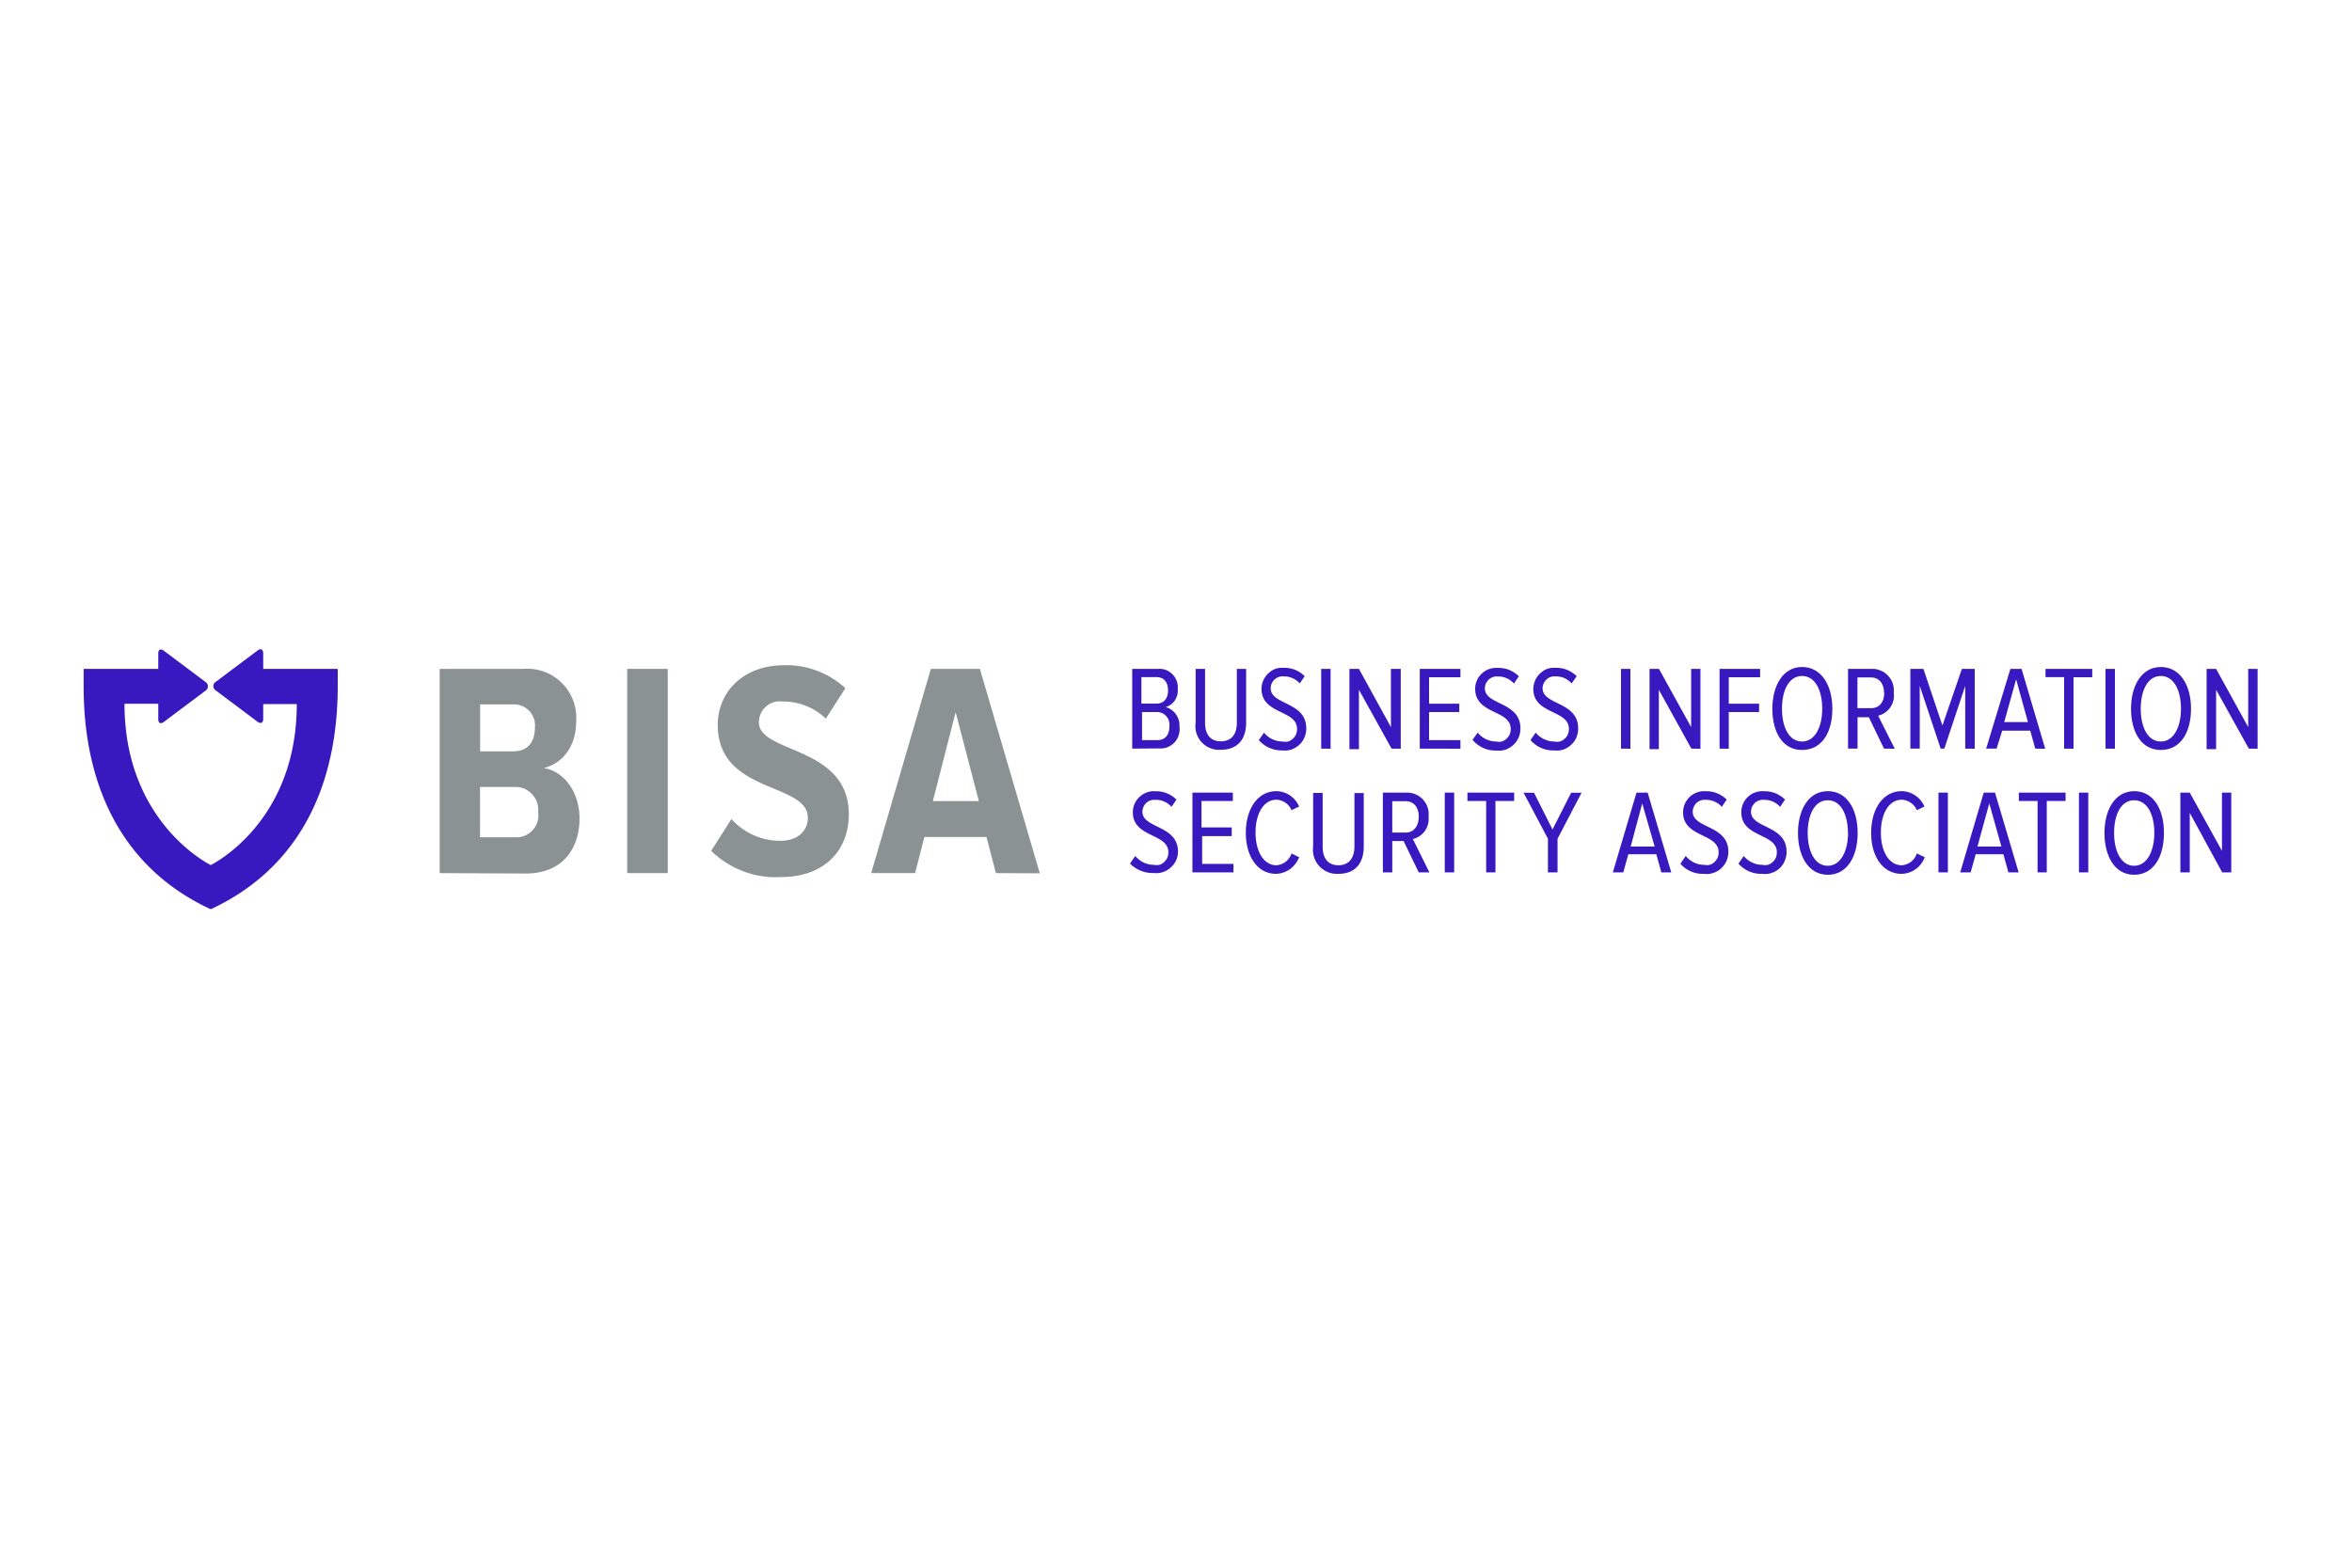 <svg xmlns="http://www.w3.org/2000/svg" xmlns:xlink="http://www.w3.org/1999/xlink" viewBox="0 0 225 150"><defs><style>.a{fill:none;}.b{clip-path:url(#a);}.c,.d{fill:#3819c0;}.d{fill-rule:evenodd;}.e{fill:#8a9293;}</style><clipPath id="a"><rect class="a" x="8" y="62.09" width="208" height="24.95"/></clipPath></defs><rect class="a" width="225" height="150"/><g class="b"><path class="c" d="M108.31,71.63V64h2.49a1.74,1.74,0,0,1,.75.11,1.81,1.81,0,0,1,.63.43,1.73,1.73,0,0,1,.4.65,1.94,1.94,0,0,1,.09.76A1.72,1.72,0,0,1,112.4,67a1.66,1.66,0,0,1-.88.66,1.77,1.77,0,0,1,1,.72,1.84,1.84,0,0,1,.31,1.16,1.81,1.81,0,0,1-.07.8,1.88,1.88,0,0,1-.4.7,2,2,0,0,1-.66.45,1.77,1.77,0,0,1-.79.12Zm3.43-5.56c0-.73-.34-1.28-1.1-1.28h-1.45v2.53h1.45c.76,0,1.1-.55,1.1-1.26Zm.13,3.41a1.2,1.2,0,0,0-.05-.5,1,1,0,0,0-.24-.44,1.19,1.19,0,0,0-.89-.41h-1.44v2.69h1.44c.79,0,1.18-.51,1.18-1.35Z"/><path class="c" d="M114.38,69.15V64h.9v5.15c0,1.17.55,1.78,1.51,1.78s1.53-.61,1.53-1.78V64h.89v5.13c0,1.69-.89,2.61-2.42,2.61A2.26,2.26,0,0,1,114.38,69.15Z"/><path class="c" d="M120.43,70.8l.49-.7a2.24,2.24,0,0,0,.78.62,2.38,2.38,0,0,0,1,.23,1.16,1.16,0,0,0,.52,0,1.13,1.13,0,0,0,.45-.26,1.18,1.18,0,0,0,.31-.42,1.34,1.34,0,0,0,.1-.52c0-1.86-3.4-1.37-3.4-3.84a2.1,2.1,0,0,1,.17-.81,2.28,2.28,0,0,1,.48-.67A2.05,2.05,0,0,1,122,64a2,2,0,0,1,.81-.1,2.7,2.7,0,0,1,2,.8l-.47.69a2.11,2.11,0,0,0-.71-.51,1.92,1.92,0,0,0-.85-.16,1,1,0,0,0-.46.06,1.1,1.1,0,0,0-.4.24,1.46,1.46,0,0,0-.27.38,1.22,1.22,0,0,0-.09.46c0,1.61,3.4,1.26,3.4,3.82a2,2,0,0,1-.17.87,1.91,1.91,0,0,1-.5.72,2.25,2.25,0,0,1-.76.45,2,2,0,0,1-.87.08,2.89,2.89,0,0,1-2.25-1Z"/><path class="c" d="M126.39,71.63V64h.9v7.64Z"/><path class="c" d="M133.12,71.63,130,66v5.68h-.91V64H130l3.06,5.57V64H134v7.64Z"/><path class="c" d="M135.82,71.63V64h3.89v.8h-3v2.53h2.89v.8h-2.89v2.69h3v.82Z"/><path class="c" d="M140.86,70.8l.5-.7a2.36,2.36,0,0,0,.78.62,2.3,2.3,0,0,0,1,.23,1.1,1.1,0,0,0,.51,0,1.17,1.17,0,0,0,.46-.26,1.31,1.31,0,0,0,.31-.42,1.34,1.34,0,0,0,.1-.52c0-1.86-3.4-1.37-3.4-3.84a2,2,0,0,1,.65-1.48,1.89,1.89,0,0,1,.71-.42,2,2,0,0,1,.81-.1,2.73,2.73,0,0,1,1.09.19,2.84,2.84,0,0,1,.92.61l-.47.69a2.11,2.11,0,0,0-.71-.51,1.92,1.92,0,0,0-.85-.16.89.89,0,0,0-.46.06,1.1,1.1,0,0,0-.4.24,1.46,1.46,0,0,0-.27.38,1.22,1.22,0,0,0-.09.46c0,1.61,3.4,1.26,3.4,3.82a2.14,2.14,0,0,1-.17.87,2.05,2.05,0,0,1-.51.72,2.12,2.12,0,0,1-.75.45,2,2,0,0,1-.87.08,2.75,2.75,0,0,1-1.23-.23,2.86,2.86,0,0,1-1-.73Z"/><path class="c" d="M146.42,70.8l.49-.7a2.27,2.27,0,0,0,.79.62,2.3,2.3,0,0,0,1,.23,1.13,1.13,0,0,0,.52,0,1.24,1.24,0,0,0,.46-.26,1.15,1.15,0,0,0,.3-.42,1.35,1.35,0,0,0,.11-.52c0-1.86-3.41-1.37-3.41-3.84a2.32,2.32,0,0,1,.18-.81,2,2,0,0,1,.48-.67A1.93,1.93,0,0,1,148,64a2.06,2.06,0,0,1,.82-.1,2.65,2.65,0,0,1,1.08.19,2.89,2.89,0,0,1,.93.61l-.48.69a2.17,2.17,0,0,0-.7-.51,1.94,1.94,0,0,0-.86-.16,1,1,0,0,0-.46.06,1.06,1.06,0,0,0-.39.24,1.1,1.1,0,0,0-.27.38,1.06,1.06,0,0,0-.1.46c0,1.61,3.4,1.26,3.4,3.82a2.14,2.14,0,0,1-.16.87,2.05,2.05,0,0,1-.51.72,2.21,2.21,0,0,1-.75.45,2,2,0,0,1-.87.08,2.79,2.79,0,0,1-1.24-.23,2.74,2.74,0,0,1-1-.73Z"/><path class="c" d="M155.07,71.63V64h.9v7.64Z"/><path class="c" d="M161.8,71.63,158.69,66v5.68h-.89V64h.9l3.08,5.57V64h.89v7.64Z"/><path class="c" d="M164.5,71.63V64h3.88v.8h-3v2.53h2.9v.8h-2.9v3.51Z"/><path class="c" d="M169.55,67.82c0-2.2,1-4,2.84-4s2.9,1.74,2.9,4-1,3.94-2.9,3.94S169.55,70,169.55,67.82Zm4.77,0c0-1.77-.67-3.14-1.93-3.14s-1.92,1.37-1.92,3.14.68,3.13,1.92,3.13S174.32,69.55,174.32,67.82Z"/><path class="c" d="M180.23,71.63l-1.45-3H177.7v3h-.91V64h2.3a1.86,1.86,0,0,1,.84.17,1.84,1.84,0,0,1,.7.5,2,2,0,0,1,.44.75,2.08,2.08,0,0,1,.09.86,1.94,1.94,0,0,1-.32,1.39,2,2,0,0,1-1.17.81l1.59,3.16Zm0-5.35c0-.86-.46-1.46-1.25-1.46h-1.29v2.94H179c.81,0,1.25-.61,1.25-1.48Z"/><path class="c" d="M188,71.63v-6l-2,6h-.35l-2-6v6h-.9V64H184l1.82,5.42L187.68,64h1.23v7.64Z"/><path class="c" d="M194.7,71.63l-.48-1.72h-2.68L191,71.63h-1L192.32,64h1.07l2.26,7.64ZM192.87,65l-1.14,4.09H194Z"/><path class="c" d="M197.46,71.63V64.79h-1.78V64h4.47v.8h-1.79v6.84Z"/><path class="c" d="M201.42,71.63V64h.9v7.64Z"/><path class="c" d="M203.86,67.82c0-2.2,1-4,2.85-4s2.89,1.74,2.89,4-1,3.94-2.89,3.94S203.86,70,203.86,67.82Zm4.78,0c0-1.77-.68-3.14-1.93-3.14s-1.92,1.37-1.92,3.14.68,3.13,1.92,3.13,1.93-1.4,1.93-3.13Z"/><path class="c" d="M215.13,71.63,212,66v5.68h-.91V64H212l3.07,5.57V64h.9v7.64Z"/><path class="c" d="M108.1,82.63l.5-.73a2.39,2.39,0,0,0,.79.62,2.3,2.3,0,0,0,1,.23,1.3,1.3,0,0,0,.52,0,1.13,1.13,0,0,0,.45-.26,1.27,1.27,0,0,0,.31-.42,1.34,1.34,0,0,0,.1-.52c0-1.85-3.4-1.38-3.4-3.83a2,2,0,0,1,.17-.81,2,2,0,0,1,.48-.67,2.08,2.08,0,0,1,.71-.43,2,2,0,0,1,.81-.1,2.65,2.65,0,0,1,1.08.19,2.74,2.74,0,0,1,.92.61l-.47.69a2,2,0,0,0-.71-.51,1.92,1.92,0,0,0-.85-.16,1.19,1.19,0,0,0-.46.06,1.1,1.1,0,0,0-.4.24,1.22,1.22,0,0,0-.26.38,1.06,1.06,0,0,0-.1.46c0,1.62,3.4,1.26,3.4,3.82A2,2,0,0,1,112,83a2,2,0,0,1-.75.44,1.84,1.84,0,0,1-.87.09,2.88,2.88,0,0,1-1.23-.21A3,3,0,0,1,108.1,82.63Z"/><path class="c" d="M114.07,83.47V75.84h3.87v.8h-3v2.53h2.89V80H115v2.66h3v.81Z"/><path class="c" d="M119.18,79.7c0-2.29,1.12-4,2.93-4a2.44,2.44,0,0,1,1.3.41,2.51,2.51,0,0,1,.87,1.06l-.73.35a1.63,1.63,0,0,0-1.44-1c-1.23,0-2,1.33-2,3.14s.78,3.13,2,3.13a1.63,1.63,0,0,0,1.44-1.13l.73.36a2.59,2.59,0,0,1-.87,1.14,2.45,2.45,0,0,1-1.35.45C120.3,83.61,119.18,81.94,119.18,79.7Z"/><path class="c" d="M125.62,81V75.87h.91V81c0,1.18.55,1.79,1.51,1.79s1.53-.64,1.53-1.82V75.88h.89V81c0,1.68-.89,2.61-2.41,2.61A2.3,2.3,0,0,1,125.62,81Z"/><path class="c" d="M135.72,83.47l-1.45-3h-1.08v3h-.9V75.84h2.3a1.89,1.89,0,0,1,.84.17,1.84,1.84,0,0,1,.7.5,2,2,0,0,1,.53,1.61,2,2,0,0,1-.34,1.37,2,2,0,0,1-1.16.79l1.58,3.19Zm0-5.34c0-.88-.47-1.47-1.25-1.47h-1.28v3h1.3c.77,0,1.23-.64,1.23-1.51Z"/><path class="c" d="M138.21,83.47V75.84h.9v7.63Z"/><path class="c" d="M142.17,83.47V76.64h-1.79v-.8h4.47v.8h-1.79v6.83Z"/><path class="c" d="M148.08,83.47V80.25l-2.33-4.4h1l1.77,3.52,1.78-3.52h1L149,80.25v3.22Z"/><path class="c" d="M158.93,83.47l-.48-1.73h-2.68l-.48,1.73h-1l2.26-7.63h1.07l2.26,7.63Zm-1.83-6.6L156,81h2.29Z"/><path class="c" d="M160.76,82.63l.5-.73a2.36,2.36,0,0,0,.78.62,2.3,2.3,0,0,0,1,.23,1.25,1.25,0,0,0,.51,0,1.13,1.13,0,0,0,.45-.26,1.27,1.27,0,0,0,.31-.42,1.34,1.34,0,0,0,.1-.52c0-1.85-3.4-1.38-3.4-3.83a2.11,2.11,0,0,1,.17-.82,2.28,2.28,0,0,1,.48-.67,2.05,2.05,0,0,1,.71-.42,2,2,0,0,1,.81-.1,2.7,2.7,0,0,1,2,.8l-.47.69a2,2,0,0,0-.71-.51,2.07,2.07,0,0,0-.85-.16,1.19,1.19,0,0,0-.46.06,1.1,1.1,0,0,0-.4.24,1.21,1.21,0,0,0-.36.84c0,1.62,3.41,1.26,3.41,3.82a2.32,2.32,0,0,1-.17.87,2.15,2.15,0,0,1-.51.72,2,2,0,0,1-.75.44,1.84,1.84,0,0,1-.87.09,2.86,2.86,0,0,1-2.26-.93Z"/><path class="c" d="M166.31,82.63l.5-.73a2.39,2.39,0,0,0,.79.62,2.3,2.3,0,0,0,1,.23,1.3,1.3,0,0,0,.52,0,1.13,1.13,0,0,0,.45-.26,1.27,1.27,0,0,0,.31-.42,1.34,1.34,0,0,0,.1-.52c0-1.85-3.4-1.38-3.4-3.83a2,2,0,0,1,.65-1.49,2,2,0,0,1,.71-.42,2,2,0,0,1,.81-.1,2.73,2.73,0,0,1,1.09.19,2.84,2.84,0,0,1,.92.61l-.47.69a2.11,2.11,0,0,0-.71-.51,2.07,2.07,0,0,0-.85-.16,1.19,1.19,0,0,0-.46.06,1.1,1.1,0,0,0-.4.24,1.46,1.46,0,0,0-.27.38,1.22,1.22,0,0,0-.09.46c0,1.62,3.4,1.26,3.4,3.82a2.14,2.14,0,0,1-.17.87,2,2,0,0,1-1.25,1.16,1.84,1.84,0,0,1-.87.09,2.9,2.9,0,0,1-2.27-.93Z"/><path class="c" d="M172,79.7c0-2.2,1-4,2.85-4s2.86,1.74,2.86,4-1,4-2.86,4S172,81.9,172,79.7Zm4.78,0c0-1.76-.68-3.13-1.93-3.13s-1.92,1.37-1.92,3.13.68,3.14,1.92,3.14S176.79,81.41,176.79,79.7Z"/><path class="c" d="M179,79.7c0-2.29,1.12-4,2.93-4a2.38,2.38,0,0,1,1.29.41,2.46,2.46,0,0,1,.88,1.06l-.73.35a1.63,1.63,0,0,0-1.44-1c-1.23,0-2,1.33-2,3.14s.78,3.13,2,3.13a1.63,1.63,0,0,0,1.44-1.13l.76.36a2.45,2.45,0,0,1-.87,1.14,2.4,2.4,0,0,1-1.35.45C180.11,83.61,179,81.94,179,79.7Z"/><path class="c" d="M185.44,83.47V75.84h.9v7.63Z"/><path class="c" d="M192.13,83.47l-.48-1.73H189l-.48,1.73h-1l2.25-7.63h1.08l2.26,7.63Zm-1.83-6.6L189.17,81h2.29Z"/><path class="c" d="M194.92,83.47V76.64h-1.79v-.8h4.47v.8h-1.8v6.83Z"/><path class="c" d="M198.88,83.47V75.84h.89v7.63Z"/><path class="c" d="M201.32,79.7c0-2.2,1-4,2.84-4s2.85,1.7,2.85,4-1,4-2.86,4S201.32,81.9,201.32,79.7Zm4.77,0c0-1.76-.67-3.13-1.93-3.13s-1.92,1.37-1.92,3.13.68,3.14,1.92,3.14S206.09,81.41,206.09,79.7Z"/><path class="c" d="M212.58,83.47l-3.1-5.69v5.69h-.9V75.84h.9l3.08,5.57V75.84h.89v7.63Z"/><path class="d" d="M25.18,64V62.51c0-.38-.25-.5-.54-.27l-4,3a.46.46,0,0,0-.17.17.53.53,0,0,0-.06.24.46.46,0,0,0,.06.23.42.42,0,0,0,.17.18l4,3c.29.22.54.11.54-.27V67.37h3.21c0,11.43-8.23,15.4-8.23,15.4s-8.25-4-8.25-15.43h3.23v1.47c0,.38.23.49.53.27l4-3a.4.4,0,0,0,.16-.18.47.47,0,0,0,0-.46.4.4,0,0,0-.16-.18l-4-3c-.3-.23-.53-.11-.53.27V64H8v1.64C8,70.77,9,81.82,20.16,87c11.18-5.21,12.15-16.26,12.15-21.44V64Z"/><path class="e" d="M42.06,83.54V64h8a4.69,4.69,0,0,1,5.06,5c0,2.46-1.33,4.05-3.1,4.49,2,.32,3.42,2.37,3.42,4.81,0,2.93-1.65,5.28-5.15,5.28Zm9.11-13.93a2,2,0,0,0-2.06-2.21H45.93v4.49h3.18c1.39,0,2.06-.91,2.06-2.26Zm.31,8.06a2.16,2.16,0,0,0-.11-.91,2.32,2.32,0,0,0-.48-.78,2.16,2.16,0,0,0-.75-.52,2.1,2.1,0,0,0-.89-.16H45.92v4.81h3.33a2.1,2.1,0,0,0,2.23-2.41Z"/><path class="e" d="M60,83.54V64h3.88V83.54Z"/><path class="e" d="M68.06,81.37l1.91-3a6.42,6.42,0,0,0,2.12,1.54,6.29,6.29,0,0,0,2.56.54c1.71,0,2.63-1,2.63-2.2,0-3.43-8.62-2.26-8.62-8.89,0-3.08,2.37-5.71,6.36-5.71a8.3,8.3,0,0,1,5.85,2.2L79,68.76a5.88,5.88,0,0,0-4.14-1.64,2,2,0,0,0-2.26,2c0,3,8.6,2.2,8.6,8.8,0,3.44-2.32,6-6.51,6a8.73,8.73,0,0,1-3.58-.55,9,9,0,0,1-3.07-1.95Z"/><path class="e" d="M95.27,83.54l-.9-3.46H88.43l-.89,3.46h-4.2L89.05,64h4.69l5.73,19.56Zm-3.85-15.4-2.18,8.51h4.4Z"/></g></svg>